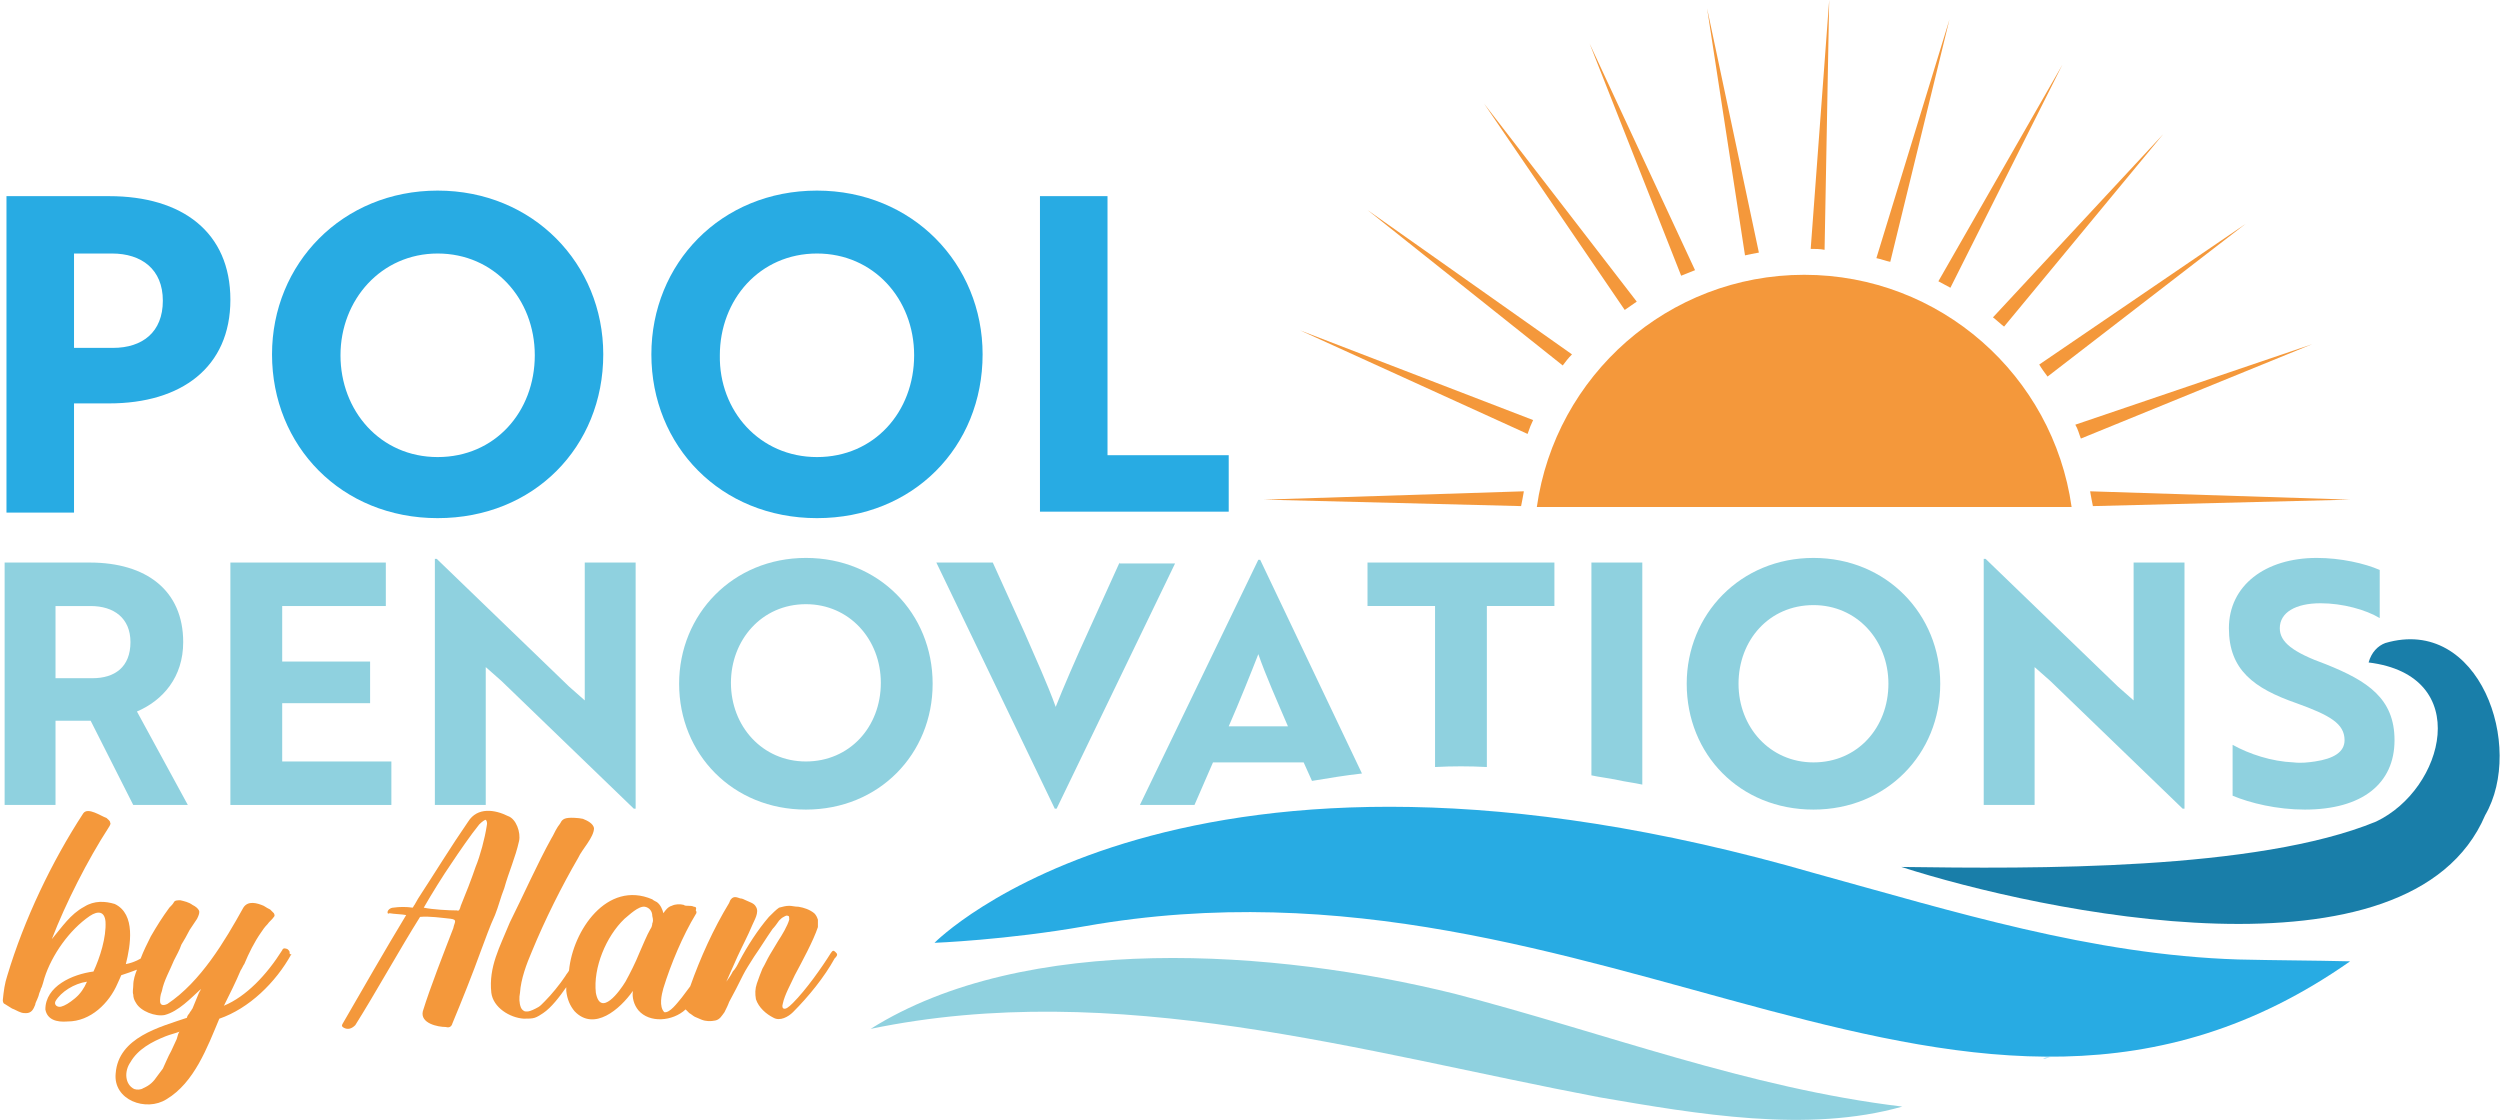 <?xml version="1.0" encoding="UTF-8"?>
<!-- Generator: Adobe Illustrator 28.2.0, SVG Export Plug-In . SVG Version: 6.00 Build 0)  -->
<svg xmlns="http://www.w3.org/2000/svg" xmlns:xlink="http://www.w3.org/1999/xlink" version="1.1" id="Layer_1" x="0px" y="0px" viewBox="0 0 270.2 121.1" style="enable-background:new 0 0 270.2 121.1;" xml:space="preserve">
<style type="text/css">
	.st0{fill:#28ABE3;}
	.st1{fill:#F4983B;}
	.st2{fill:#197EA9;}
	.st3{fill:#8FD1DF;}
</style>
<g>
	<path class="st0" d="M8,43.7v11.7H0.7V21.2h11.1c7.9,0,13.1,3.9,13.1,11.2c0,7.3-5.3,11.2-13.1,11.2H8z M8,27.4v10.2h4.2   c3.2,0,5.4-1.7,5.4-5.1c0-3.4-2.3-5.1-5.5-5.1H8z"></path>
	<path class="st0" d="M47.3,20.6c10.3,0,17.9,7.9,17.9,17.7c0,10-7.5,17.7-17.9,17.7s-17.9-7.8-17.9-17.7   C29.4,28.5,37,20.6,47.3,20.6z M47.3,49.4c6.2,0,10.5-4.9,10.5-11c0-6.1-4.4-11-10.5-11s-10.5,5-10.5,11   C36.8,44.4,41.1,49.4,47.3,49.4z"></path>
	<path class="st0" d="M88.3,20.6c10.3,0,17.9,7.9,17.9,17.7c0,10-7.5,17.7-17.9,17.7s-17.9-7.8-17.9-17.7   C70.4,28.5,77.9,20.6,88.3,20.6z M88.3,49.4c6.2,0,10.5-4.9,10.5-11c0-6.1-4.4-11-10.5-11c-6.2,0-10.5,5-10.5,11   C77.7,44.4,82.1,49.4,88.3,49.4z"></path>
	<path class="st0" d="M112.4,55.4V21.2h7.3v28h13.1v6.1H112.4z"></path>
	<g>
		<path class="st1" d="M31.3,102.9c0-0.1-0.1-0.2-0.2-0.3c-0.2-0.1-0.5-0.2-0.6,0.1c-1.7,2.7-3.9,5-6.3,6c0.6-1.2,1.3-2.6,1.8-3.8    c0.2-0.3,0.3-0.6,0.4-0.7c0.5-1.2,1.1-2.4,1.8-3.4c0.2-0.3,0.4-0.6,0.7-0.9c0.2-0.3,0.5-0.5,0.7-0.8c0.1-0.1,0.1-0.2,0-0.4    c-0.1-0.1-0.2-0.2-0.4-0.4c-0.2-0.1-0.4-0.2-0.7-0.4c-0.7-0.3-1.7-0.6-2.2,0.2c-2,3.6-4.6,8-8.2,10.4c-0.4,0.2-0.8,0.2-0.8-0.3    c0-0.2,0-0.6,0.2-1.1c0.2-1.1,0.9-2.3,1.3-3.3c0.3-0.6,0.6-1.1,0.8-1.7c0.3-0.5,0.6-1,0.9-1.6l0.8-1.2c0.2-0.4,0.3-0.7,0.2-0.9    c-0.1-0.2-0.3-0.4-0.7-0.6c-0.4-0.3-0.9-0.4-1.3-0.5c-0.3,0-0.6,0-0.7,0.2c-0.1,0.2-0.3,0.4-0.5,0.6c-0.8,1.1-1.3,1.9-2,3.1    c-0.4,0.8-0.8,1.6-1.1,2.4c-0.5,0.3-1.1,0.5-1.6,0.6c0.5-2,1.1-5.4-1.2-6.5c-1-0.3-2.2-0.4-3.3,0.3c-1.5,0.8-2.4,2.2-3.5,3.5    c1.5-3.9,3.9-8.6,6.1-12c0.2-0.3,0.3-0.5,0.2-0.6c0-0.2-0.2-0.3-0.4-0.5c-0.6-0.2-2-1.2-2.5-0.5c-3.4,5.2-6.4,11.5-8.2,17.5    c-0.3,0.9-0.4,1.7-0.5,2.7c0,0.2,0.1,0.4,0.2,0.4c0.3,0.2,0.5,0.3,0.8,0.5c0.3,0.1,0.6,0.3,0.9,0.4c0.2,0.1,0.5,0.1,0.6,0.1    c0.6,0,0.8-0.4,1-0.9c0-0.2,0.2-0.5,0.3-0.8c0.1-0.2,0.1-0.4,0.2-0.6c0.1-0.2,0.1-0.4,0.2-0.5c0.1-0.3,0.2-0.6,0.3-1    c0.8-2.5,2.7-5.2,4.9-6.7c0.9-0.6,1.6-0.5,1.7,0.6c0.1,1.7-0.6,3.9-1.3,5.4c-2.3,0.3-5.2,1.6-5.2,4.1c0.2,1.1,1.2,1.4,2.4,1.3    c2.5,0,4.5-2,5.4-4.1c0.2-0.4,0.3-0.7,0.4-0.9c0.6-0.2,1.2-0.4,1.7-0.6c-0.2,0.5-0.4,1.1-0.4,1.7c0,0.3-0.1,0.7,0,1    c0,0.3,0.1,0.6,0.3,0.9c0.5,0.9,2.1,1.5,3.1,1.3c1.5-0.4,2.8-1.8,3.9-2.8c0,0.1-0.1,0.2-0.2,0.4c-0.2,0.5-0.5,1.2-0.7,1.7    c-0.1,0.1-0.1,0.2-0.2,0.3c-0.1,0.1-0.1,0.2-0.2,0.3c-0.1,0.1-0.2,0.3-0.2,0.4c-2.9,1-7.4,2.1-7.7,6c-0.3,2.9,3.3,4.2,5.5,2.8    c3-1.8,4.4-5.6,5.7-8.7c3.2-1.1,6.1-3.9,7.8-7C31.3,103.2,31.3,103.1,31.3,102.9z M8.1,107.9c-0.6,0.5-1.1,0.8-1.5,0.9    c-0.4,0.1-0.8-0.2-0.6-0.6c0.6-1,2-1.9,3.4-2.1C9.1,106.8,8.7,107.4,8.1,107.9z M19.1,112.3c-0.2,0.4-0.4,0.9-0.6,1.3    c-0.3,0.5-0.7,1.5-0.9,1.9c-0.2,0.3-0.4,0.5-0.6,0.8c-0.4,0.6-0.8,1-1.5,1.3c-0.3,0.2-0.7,0.2-1,0.1c-1-0.5-1.1-1.9-0.4-2.9    c0.8-1.4,2.3-2.2,3.8-2.8c0.5-0.2,1-0.3,1.5-0.5C19.3,111.6,19.2,111.9,19.1,112.3z"></path>
		<path class="st1" d="M41.9,98.7c-0.1-0.3,0.3-0.6,0.6-0.6c0.7-0.1,1.4-0.1,2.1,0c0.1-0.1,0.1-0.2,0.2-0.3c0.1-0.2,0.3-0.5,0.4-0.7    c1.7-2.6,3.6-5.7,5.4-8.3c1-1.6,2.9-1.3,4.3-0.6c0.9,0.3,1.4,1.8,1.2,2.7c-0.4,1.8-1.1,3.3-1.6,5.1c-0.4,1-0.6,1.9-1,2.9    c-0.6,1.3-1,2.5-1.5,3.8c-0.9,2.5-2.1,5.5-3.1,7.9c-0.1,0.4-0.4,0.5-0.7,0.4c-0.9,0-2.8-0.4-2.5-1.7c0.8-2.6,2.3-6.4,3.3-9    c0.1-0.6,0.5-0.9-0.3-1c-1-0.1-2.3-0.3-3.3-0.2c-2.2,3.5-4.8,8.2-7,11.7c-0.4,0.4-0.8,0.5-1.2,0.3c-0.2-0.1-0.3-0.2-0.2-0.4    c2.2-3.8,4.6-8,6.9-11.8c-0.5-0.1-1.3-0.1-1.8-0.2C42,98.8,41.9,98.7,41.9,98.7z M49.8,97.9c0.5-1.2,1.2-3,1.6-4.2    c0.5-1.2,1-3.1,1.2-4.4c0.1-0.4,0-0.6-0.1-0.7c-0.1,0-0.4,0.2-0.7,0.5c-0.9,1.1-2.2,3-3,4.2c-0.9,1.3-2.2,3.4-3,4.8    c0.9,0.2,2.7,0.3,3.6,0.3C49.6,98.5,49.7,98.3,49.8,97.9z"></path>
		<path class="st1" d="M90.3,102.9c-0.2-0.2-0.3-0.2-0.5,0.1c-1,1.6-2.7,4-4.1,5.4c-0.5,0.5-0.8,0.7-1,0.6c-0.1,0-0.2-0.2-0.1-0.5    c0.2-1,0.9-2.2,1.3-3.1c0.8-1.5,2-3.7,2.5-5.2c0-0.3,0-0.5,0-0.8c-0.1-0.3-0.2-0.5-0.4-0.7c-0.5-0.4-1.1-0.6-1.7-0.7    c-0.4,0-0.7-0.1-1-0.1c-0.4,0-0.7,0.1-1.1,0.2c-0.3,0.2-0.7,0.6-1.1,1c-1.2,1.4-2.3,3.1-3.2,4.8c-0.2,0.4-0.4,0.8-0.7,1.1    c-0.2,0.4-0.4,0.7-0.7,1.1c0.5-1.1,0.9-2,1.2-2.7c0.6-1.3,1.1-2.2,1.6-3.4c0.2-0.5,0.8-1.4,0.4-2c-0.2-0.4-0.7-0.5-1.1-0.7    c-0.2-0.1-0.4-0.2-0.6-0.2c-0.3-0.1-0.7-0.3-1,0.1c-0.1,0.1-0.1,0.2-0.2,0.4c-1.7,2.8-3.1,5.9-4.2,9c-0.3,0.4-0.6,0.8-0.9,1.2    c-0.5,0.6-1.3,1.7-1.9,1.6c-0.6-0.6-0.3-1.9-0.1-2.6c0.8-2.6,2.1-5.7,3.5-8c0.1-0.1,0.1-0.3,0-0.4C75.3,98.1,75.2,98,75,98    c-0.2-0.1-0.4-0.1-0.6-0.1c-0.2,0-0.4,0-0.5-0.1c-0.4-0.1-0.9-0.1-1.3,0.1c-0.4,0.1-0.7,0.5-0.9,0.8c-0.1-0.4-0.3-0.9-0.7-1.2    c-0.2-0.1-0.4-0.2-0.5-0.3c-4.9-2.1-8.6,3.4-9,7.7c-0.1,0.2-0.3,0.4-0.4,0.6c-0.6,0.9-1.5,2-2.2,2.7c-0.1,0.1-0.2,0.2-0.4,0.4    c-0.2,0.2-0.4,0.3-0.6,0.4c-0.4,0.2-0.8,0.4-1.2,0.3c-0.2-0.1-0.3-0.2-0.4-0.4c-0.2-0.5-0.2-1.1-0.1-1.6c0.1-1.5,0.7-3.1,1.3-4.5    c1.4-3.4,3.2-7,5-10.1c0.4-0.9,1.7-2.2,1.7-3.2c-0.1-0.5-0.7-0.8-1.2-1c-0.4-0.1-1.6-0.2-2,0c-0.2,0.1-0.3,0.2-0.4,0.4    c-0.1,0.2-0.3,0.4-0.4,0.6c-0.2,0.3-0.4,0.8-0.6,1.1c-1.5,2.7-3.1,6.3-4.5,9.1c-1.1,2.7-2.3,4.8-2,7.6c0.2,1.6,2,2.7,3.5,2.8    c0.5,0,0.9,0,1.2-0.1c0.3-0.1,0.6-0.3,0.9-0.5c0.9-0.6,1.8-1.8,2.5-2.8c0,0.1,0,0.2,0,0.4c0.1,0.9,0.4,1.6,0.9,2.2    c2.1,2.2,4.9-0.2,6.3-2.2c-0.1,0.7,0.1,1.5,0.6,2.1c1.2,1.4,3.7,1.2,5.1-0.1l0,0c0.1,0.1,0.2,0.2,0.4,0.4c0.2,0.1,0.4,0.3,0.6,0.4    c0.2,0.1,0.5,0.2,0.7,0.3c0.5,0.2,1,0.2,1.5,0.1c0.5-0.1,0.7-0.5,1-0.9c0.2-0.4,0.4-0.8,0.5-1.1c0.5-0.9,1-1.9,1.5-2.9    c0.3-0.6,0.7-1.2,1.2-2c0.7-1,1.3-2,2-3c0.2-0.2,0.5-0.6,0.7-0.9c0.2-0.2,0.3-0.3,0.5-0.4c0.2-0.1,0.3-0.2,0.5-0.1    c0.1,0,0.1,0.2,0.1,0.4c-0.2,0.7-0.8,1.7-1.2,2.3c-0.3,0.5-0.6,1-0.9,1.5c-0.3,0.5-0.5,1-0.8,1.5c-0.2,0.5-0.4,1-0.6,1.6    c-0.2,0.6-0.2,1.1-0.1,1.7c0.3,0.9,1.1,1.6,1.9,2c0.7,0.4,1.6-0.1,2.1-0.6c1.7-1.7,3.4-3.8,4.5-5.8    C90.6,103.2,90.5,103.1,90.3,102.9z M70.5,99.8c0,0.2-0.1,0.5-0.2,0.6c-0.4,0.7-0.8,1.7-1.2,2.6c-0.4,1-1,2.2-1.5,3.1    c-0.6,1-2.7,3.9-3.2,1.2c-0.3-2.7,1.1-6.1,3.1-8c0.5-0.4,1.5-1.4,2.2-1.3c0.5,0.1,0.8,0.5,0.8,1C70.6,99.4,70.6,99.6,70.5,99.8z"></path>
	</g>
	<path class="st2" d="M257.8,69.5c-0.8,0.3-1.5,1-1.8,2.1c11.4,1.4,8.2,13.7,0.8,17.2c-12.9,5.3-37,5.1-51.3,4.9   c14.9,4.8,55,13.4,63.1-5.6C272.9,80.7,268,66.5,257.8,69.5z M218.5,94.5c0.2,0,0.5,0,0.7,0C219,94.5,218.8,94.5,218.5,94.5z"></path>
	<g>
		<path class="st3" d="M94.1,111.2c26.5-5.5,53,2.5,78.8,7.4c10.5,1.8,22.5,3.9,32.7,1c-16.7-2-32.2-8-48.4-12.2    C137.8,102.6,110.8,100.7,94.1,111.2z"></path>
		<path class="st0" d="M196.2,94.4c-68.4-19.8-95.2,7.5-95.2,7.5s7.8-0.3,16.3-1.8c56.2-9.9,95.2,32.9,136.7,3.8    c-4.1-0.1-8.1-0.1-12.1-0.2C226.1,103.2,211.1,98.5,196.2,94.4z M220.8,114.4c0.3-0.1,0.6-0.1,0.9-0.1    C221.4,114.3,221.1,114.4,220.8,114.4z"></path>
	</g>
	<g>
		<path class="st1" d="M216.6,35.3l17.2-20.8l-18.4,19.8C215.8,34.6,216.2,35,216.6,35.3z"></path>
		<path class="st1" d="M210.8,31.1L222.9,7l-13.4,23.4C209.9,30.6,210.4,30.9,210.8,31.1z"></path>
		<path class="st1" d="M197.7,0l-2,26.9c0.5,0,1,0,1.5,0.1L197.7,0z"></path>
		<path class="st1" d="M210.7,2.1l-7.9,25.8c0.5,0.1,1,0.3,1.5,0.4L210.7,2.1z"></path>
		<path class="st1" d="M164.4,54.7L136.6,54l28.1-0.9C164.6,53.7,164.5,54.2,164.4,54.7z"></path>
		<path class="st1" d="M226.2,54.7L254,54l-28.1-0.9C226,53.7,226.1,54.2,226.2,54.7z"></path>
		<path class="st1" d="M221.3,40.7l21.4-16.5l-22.3,15.2C220.7,39.9,221,40.3,221.3,40.7z"></path>
		<path class="st1" d="M224.9,47.4l25-10.2l-25.6,8.7C224.6,46.4,224.7,46.9,224.9,47.4z"></path>
		<path class="st1" d="M169.9,38.3l-22.1-15.6l21.1,16.8C169.2,39.1,169.5,38.7,169.9,38.3z"></path>
		<path class="st1" d="M166.1,54.8h57.8c-2-14.2-14.2-25.1-28.9-25.1S168.1,40.6,166.1,54.8z"></path>
		<path class="st1" d="M176.9,32.6l-16.5-21.4l15.2,22.3C176,33.2,176.5,32.9,176.9,32.6z"></path>
		<path class="st1" d="M165.7,45.4l-25.2-9.7l24.6,11.2C165.3,46.3,165.5,45.8,165.7,45.4z"></path>
		<path class="st1" d="M190.1,27.3l-5.6-26.4l4.1,26.7C189,27.5,189.6,27.4,190.1,27.3z"></path>
		<path class="st1" d="M183.2,29.2L171.8,4.7l9.9,25.1C182.2,29.6,182.7,29.4,183.2,29.2z"></path>
	</g>
	<g>
		<path class="st3" d="M129.1,87l2-4.6h9.8l0.9,2c1.8-0.3,3.6-0.6,5.4-0.8l-11-23.1h-0.2L123.2,87H129.1z M136,70.7    c0.8,2.3,2,5,3.2,7.8h-6.4C133.9,76,135.3,72.5,136,70.7z"></path>
		<path class="st3" d="M174.8,84.3c0.9,0.2,1.8,0.3,2.7,0.5v-24H172v23C172.9,84,173.9,84.1,174.8,84.3z"></path>
		<path class="st3" d="M155.1,82.9c1.9-0.1,3.7-0.1,5.6,0V65.5h7.3v-4.7h-20.2v4.7h7.3V82.9z"></path>
		<path class="st3" d="M196,87.5c7.9,0,13.7-6,13.7-13.6c0-7.5-5.8-13.6-13.7-13.6c-7.9,0-13.7,6.1-13.7,13.6    C182.3,81.5,188,87.5,196,87.5z M196,65.4c4.7,0,8.1,3.8,8.1,8.5c0,4.7-3.3,8.5-8.1,8.5c-4.7,0-8.1-3.8-8.1-8.5    C187.9,69.2,191.2,65.4,196,65.4z"></path>
		<path class="st3" d="M121,60.8l-3.4,7.5c-1.2,2.6-2.8,6.3-3.5,8.1c-0.9-2.5-2.1-5.1-3.4-8.1l-3.4-7.5h-6.1L114,87.4h0.2l12.8-26.5    H121z"></path>
		<polygon class="st3" points="230.6,75.7 228.9,74.2 214.6,60.4 214.4,60.4 214.4,87 219.9,87 219.9,72.1 221.6,73.6 235.9,87.4     236.1,87.4 236.1,60.8 230.6,60.8   "></polygon>
		<path class="st3" d="M251.4,71.8c-3.6-1.3-5-2.4-5-3.9c0-1.7,1.7-2.7,4.4-2.7c2.4,0,4.9,0.7,6.4,1.6v-5.2    c-1.6-0.7-4.2-1.3-6.8-1.3c-5.6,0-9.5,3-9.5,7.6c0,4.5,2.7,6.5,7.3,8.1c3.6,1.3,5.2,2.2,5.2,4c0,1.3-1.2,2-3.2,2.3    c-0.7,0.1-1.5,0.2-2.3,0.1c-2.4-0.1-4.8-0.9-6.6-1.9V86c1.9,0.8,4.8,1.5,7.8,1.5c6.2,0,9.7-2.8,9.7-7.5    C258.8,75.5,255.9,73.6,251.4,71.8z"></path>
		<path class="st3" d="M19.8,69.4c0-5.6-4-8.6-10.1-8.6H0.5V87H6v-9.1h3.8l4.6,9.1h5.9l-5.5-10.1C17.6,75.7,19.8,73.2,19.8,69.4z     M10,73.3H6v-7.8h3.8c2.5,0,4.3,1.3,4.3,3.9C14.1,72.1,12.4,73.3,10,73.3z"></path>
		<path class="st3" d="M87.1,60.3c-7.9,0-13.7,6.1-13.7,13.6c0,7.6,5.8,13.6,13.7,13.6s13.7-6,13.7-13.6    C100.8,66.3,95,60.3,87.1,60.3z M87.1,82.3c-4.7,0-8.1-3.8-8.1-8.5c0-4.6,3.3-8.5,8.1-8.5c4.7,0,8.1,3.8,8.1,8.5    C95.2,78.6,91.8,82.3,87.1,82.3z"></path>
		<polygon class="st3" points="30.5,76 40,76 40,71.5 30.5,71.5 30.5,65.5 41.7,65.5 41.7,60.8 24.9,60.8 24.9,87 42.3,87     42.3,82.3 30.5,82.3   "></polygon>
		<polygon class="st3" points="63.2,75.7 61.5,74.2 47.2,60.4 47,60.4 47,87 52.5,87 52.5,72.1 54.2,73.6 68.5,87.4 68.7,87.4     68.7,60.8 63.2,60.8   "></polygon>
	</g>
</g>
</svg>

